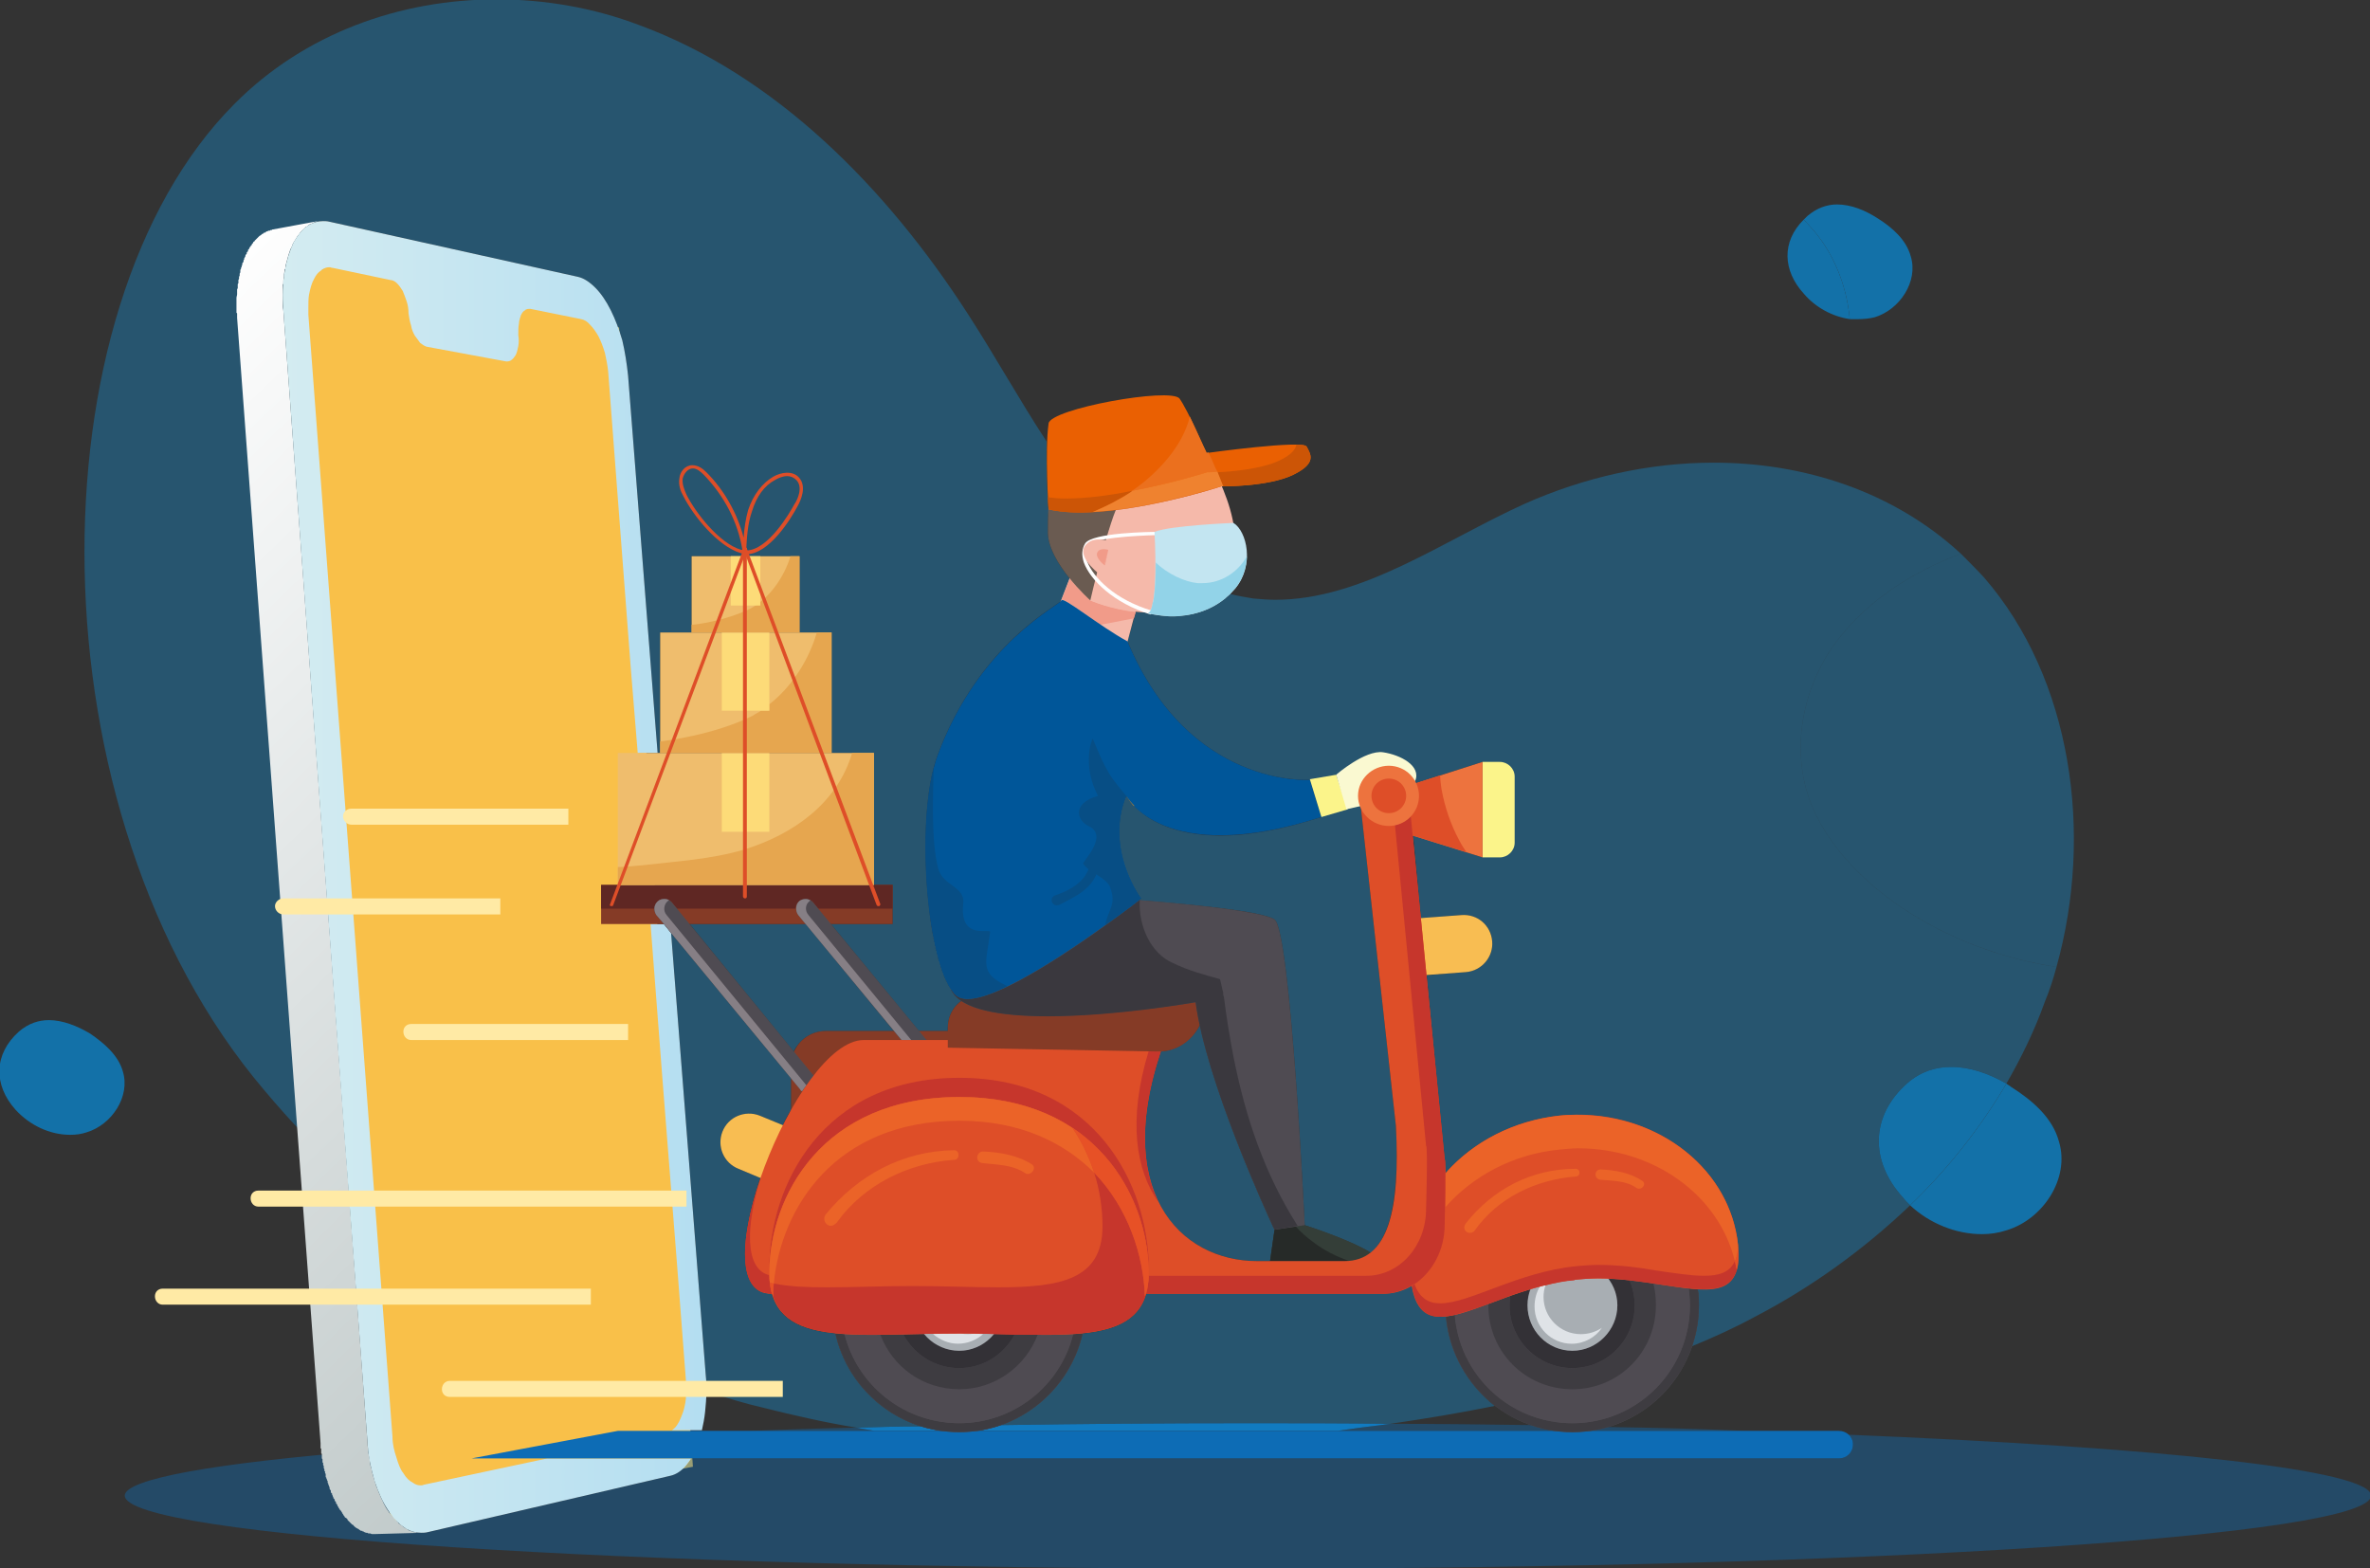 <svg width="263" height="174" viewBox="0 0 263 174" fill="none" xmlns="http://www.w3.org/2000/svg">
<rect x="0" y="0" width="263" height="174" fill="#333333" stroke="none"/>
<g clip-path="url(#clip0)">
<path fill-rule="evenodd" clip-rule="evenodd" d="M36.785 27.521L31.513 31.006L43.339 168.883L76.894 162.768L75.825 147.48L68.701 36.339L45.262 29.726L36.785 27.521Z" fill="#F9C049"/>
<path fill-rule="evenodd" clip-rule="evenodd" d="M95.06 158.429C91.569 157.86 88.149 157.078 84.73 156.225C82.592 155.727 80.455 155.087 78.389 154.376C78.389 153.807 78.389 153.238 78.318 152.598L74.471 103.534L87.793 119.676V123.16C87.437 123.658 87.152 124.227 86.867 124.867L84.302 123.8C83.946 123.658 83.519 123.587 83.091 123.587C81.88 123.587 80.669 124.369 80.17 125.578C79.529 127.213 80.313 129.062 81.951 129.702L84.373 130.697C82.307 136.741 81.809 142.501 84.658 143.426H84.73C84.801 143.426 84.801 143.426 84.801 143.426H84.872C84.872 143.497 84.872 143.497 84.872 143.497C84.872 143.497 84.872 143.497 84.943 143.497H85.014H85.086C85.086 143.497 85.086 143.497 85.157 143.497C85.228 143.497 85.228 143.497 85.228 143.497H85.299H85.371C85.442 143.497 85.442 143.497 85.442 143.497C85.442 143.568 85.442 143.568 85.442 143.568C85.442 143.568 85.442 143.568 85.513 143.568C85.513 143.568 85.513 143.568 85.585 143.568H85.656C86.439 146.483 89.004 147.621 92.709 147.976C93.777 152.883 97.482 156.794 102.184 158.287C99.761 158.287 97.41 158.358 95.06 158.429ZM111.089 158.145C115.577 156.509 119.068 152.67 120.137 147.976C123.77 147.621 126.406 146.483 127.189 143.568H153.478C154.617 143.568 155.686 143.212 156.683 142.643C157.111 145.274 158.179 146.128 159.818 146.128C160.032 146.128 160.245 146.128 160.459 146.057C160.815 150.11 162.881 153.665 165.874 156.012C162.027 156.794 158.179 157.434 154.261 158.003C149.132 157.931 143.789 157.931 138.446 157.931C129.042 157.931 119.923 158.003 111.089 158.145ZM187.745 149.399C188.243 147.976 188.528 146.483 188.528 144.848C188.528 144.279 188.528 143.639 188.386 143.07C188.671 143.07 188.885 143.07 189.098 143.07C191.734 143.07 193.23 142.075 192.874 138.306C192.874 138.235 192.874 138.164 192.874 138.164C192.019 129.844 184.254 123.729 175.135 123.729H175.064C174.423 123.729 173.71 123.8 173.069 123.8C167.868 124.369 163.38 126.786 160.388 130.2C160.388 129.275 160.388 128.706 160.317 128.635L158.322 108.227L162.668 107.872C164.449 107.73 165.731 106.165 165.589 104.459C165.446 102.752 164.093 101.543 162.454 101.543C162.383 101.543 162.311 101.543 162.169 101.543L157.681 101.899L156.826 92.726L162.739 94.575L164.52 95.144V84.549L159.818 86.042L156.256 87.18L156.185 86.824C156.042 85.402 154.902 84.406 153.478 84.406C153.406 84.406 153.335 84.406 153.193 84.406C151.697 84.549 150.628 85.9 150.77 87.393L154.902 124.938C155.259 131.977 154.546 136.955 152.124 139.017C149.702 137.524 144.786 135.959 144.786 135.959C144.786 135.959 143.219 103.321 141.438 102.041C140.084 101.046 130.965 100.263 126.477 99.908C126.477 99.908 126.477 99.908 126.406 99.908C126.548 99.766 126.62 99.695 126.62 99.695C126.62 99.695 124.197 96.495 124.197 92.299C124.197 91.019 124.411 89.668 124.981 88.317C124.981 88.388 125.052 88.388 125.052 88.388C125.123 88.531 125.337 88.886 125.765 89.384C125.836 89.384 125.836 89.455 125.907 89.455C127.189 90.806 129.968 92.726 135.453 92.726C138.374 92.726 142.008 92.157 146.638 90.664L145.356 86.54C145.356 86.54 145.214 86.54 144.857 86.54C142.435 86.54 131.179 85.686 125.123 71.18L126.05 67.909C126.406 67.909 126.691 67.981 127.047 67.981C127.261 68.052 127.474 68.123 127.688 68.194V68.123C128.116 68.194 128.899 68.336 129.825 68.407C129.897 68.407 129.968 68.407 130.039 68.407C130.182 68.407 130.182 68.407 130.324 68.407C132.034 68.336 134.1 67.909 135.952 66.416C136.166 66.274 136.308 66.061 136.522 65.918C137.377 66.132 138.232 66.274 139.087 66.416C139.942 66.487 140.725 66.558 141.509 66.558C151.198 66.558 160.103 60.017 169.222 55.892C175.776 52.977 182.972 51.341 190.167 51.341C200.212 51.341 210.114 54.541 217.595 61.439C212.181 63.501 207.265 66.629 203.916 71.038C199.713 76.513 198.431 84.264 201.566 90.522C205.626 98.628 216.099 105.454 228.21 107.303C227.854 108.654 227.426 109.934 226.927 111.143C225.788 114.343 224.292 117.4 222.653 120.245C220.658 119.107 218.592 118.396 216.526 118.396C214.816 118.396 213.178 118.893 211.682 120.173C207.55 123.8 207.479 128.849 211.183 132.902C211.397 133.186 211.682 133.471 211.967 133.755C206.837 138.661 200.996 142.857 194.869 146.057C192.518 147.336 190.167 148.403 187.745 149.399ZM149.203 139.941C149.203 139.941 143.931 139.941 139.514 139.941C135.026 139.941 130.752 137.808 128.543 133.399C126.691 129.56 126.335 124.013 128.828 116.689C130.538 116.547 132.176 115.551 133.102 113.845C133.174 113.845 133.174 113.845 133.174 113.845C135.026 122.449 140.369 134.182 141.295 136.173C141.367 136.315 141.438 136.457 141.438 136.457L140.939 139.941H149.203ZM38.565 130.697C35.288 127.64 32.225 124.44 29.304 120.956C3.229 90.237 3.372 34.205 26.027 11.521C33.792 3.699 44.407 -0.069 55.093 -0.069C60.436 -0.069 65.851 0.855 70.909 2.775C86.012 8.321 98.337 20.765 107.456 34.916C110.448 39.538 113.155 44.444 116.147 48.995C116.076 52.195 116.29 56.461 116.361 56.532C116.29 57.386 116.29 58.239 116.29 59.092C116.29 60.799 117.501 62.719 118.712 64.212L117.786 66.629C117.501 67.198 108.667 71.323 104.036 83.838C102.326 88.317 102.397 97.49 103.537 103.819C103.537 103.89 103.537 103.89 103.609 103.89V103.961C103.609 104.032 103.609 104.032 103.609 104.032C103.609 104.103 103.609 104.174 103.609 104.245C103.609 104.245 103.609 104.245 103.68 104.245V104.316V104.388V104.459C103.68 104.53 103.68 104.53 103.751 104.601C103.751 104.601 103.751 104.601 103.751 104.672C103.751 104.743 103.751 104.743 103.751 104.743C103.751 104.814 103.751 104.814 103.751 104.814V104.885C103.751 104.956 103.751 104.956 103.751 104.956C103.751 104.956 103.751 104.956 103.822 104.956C103.822 104.956 103.822 104.956 103.822 105.028C103.822 105.099 103.822 105.099 103.822 105.099C103.822 105.099 103.822 105.099 103.822 105.17C103.822 105.241 103.822 105.241 103.822 105.241C103.894 105.241 103.894 105.241 103.894 105.241V105.312V105.383V105.454C103.894 105.454 103.894 105.454 103.894 105.525H103.965C103.965 105.596 103.965 105.596 103.965 105.596C103.965 105.667 103.965 105.739 103.965 105.81C103.965 105.881 103.965 105.881 103.965 105.881C104.036 105.881 104.036 105.881 104.036 105.881V105.952C104.036 106.023 104.107 106.094 104.107 106.236V106.307V106.379C104.178 106.45 104.178 106.521 104.178 106.592C104.178 106.592 104.178 106.592 104.178 106.663C104.25 106.663 104.25 106.663 104.25 106.663C104.25 106.734 104.25 106.805 104.321 106.876V106.947C104.321 107.019 104.321 107.019 104.321 107.019C104.392 107.09 104.392 107.161 104.392 107.303C104.463 107.374 104.463 107.516 104.535 107.587V107.659V107.73C104.606 107.73 104.606 107.801 104.606 107.801V107.872C104.606 107.872 104.606 107.872 104.606 107.943C104.677 107.943 104.677 107.943 104.677 107.943C104.677 107.943 104.677 107.943 104.677 108.014C104.677 108.085 104.677 108.085 104.748 108.156V108.227V108.298C104.82 108.298 104.82 108.298 104.82 108.298V108.37C104.82 108.37 104.82 108.37 104.82 108.441C104.82 108.512 104.82 108.512 104.82 108.512H104.891C104.891 108.512 104.891 108.512 104.891 108.583C104.891 108.654 104.891 108.654 104.891 108.654H104.962C104.962 108.654 104.962 108.654 104.962 108.725V108.796C105.033 108.867 105.033 108.867 105.033 108.867C105.033 108.938 105.033 108.938 105.033 108.938H105.105C105.105 109.01 105.105 109.01 105.105 109.01C105.105 109.081 105.105 109.081 105.105 109.081C105.105 109.081 105.105 109.081 105.176 109.081C105.176 109.152 105.176 109.152 105.176 109.152C105.176 109.152 105.176 109.152 105.176 109.223C105.247 109.223 105.247 109.294 105.247 109.294C105.247 109.365 105.247 109.365 105.247 109.365C105.318 109.365 105.318 109.365 105.318 109.365C105.318 109.436 105.318 109.436 105.318 109.436V109.507C105.39 109.507 105.39 109.507 105.39 109.507C105.39 109.507 105.39 109.507 105.39 109.578C105.39 109.578 105.39 109.578 105.461 109.65V109.721C105.532 109.721 105.532 109.721 105.532 109.721V109.792C105.746 110.289 106.173 110.716 106.672 111.072C105.746 111.712 105.176 112.849 105.176 114.058V114.414H101.97L92.21 102.539H99.049V98.201H96.983V83.553H92.281V70.185H88.719V61.723H76.751V70.185H73.26V83.553H72.975L69.698 41.671C69.555 40.32 69.341 38.969 69.056 37.76C68.7 36.551 68.273 35.413 67.774 34.418C67.275 33.422 66.706 32.569 66.064 31.929C65.423 31.289 64.782 30.862 64.141 30.72L36.57 24.605C36.285 24.534 36.072 24.534 35.858 24.534C35.288 24.534 34.789 24.676 34.291 24.96C33.649 25.316 33.08 26.027 32.581 26.88C32.153 27.805 31.797 28.871 31.583 30.151C31.37 31.431 31.299 32.853 31.441 34.418L38.565 130.697ZM88.078 116.689L76.537 102.539H89.431L99.192 114.414H91.64C90.073 114.414 88.719 115.338 88.078 116.689ZM67.489 41.244C67.418 40.533 67.275 39.822 67.133 39.182C67.275 39.822 67.418 40.533 67.489 41.244ZM56.304 40.106H56.233H56.304C56.447 40.106 56.66 40.035 56.732 39.964C56.66 40.035 56.447 40.106 56.304 40.106ZM67.133 39.182C66.919 38.471 66.706 37.902 66.421 37.333C66.135 36.835 65.851 36.409 65.494 36.053C65.209 35.698 64.853 35.484 64.497 35.413C64.853 35.484 65.209 35.698 65.494 36.053C65.851 36.409 66.135 36.835 66.421 37.333C66.706 37.902 66.919 38.471 67.133 39.182ZM47.328 38.471C47.114 38.4 46.9 38.258 46.615 38.044C46.473 37.831 46.259 37.547 46.045 37.262C45.832 36.907 45.689 36.551 45.618 36.124C45.475 35.698 45.404 35.271 45.333 34.773C45.333 34.276 45.262 33.849 45.119 33.422C44.977 32.996 44.834 32.64 44.692 32.285C44.478 31.929 44.264 31.645 44.051 31.431C43.837 31.218 43.552 31.076 43.338 31.076L36.926 29.725L43.338 31.076C43.552 31.076 43.837 31.218 44.051 31.431C44.264 31.645 44.478 31.929 44.692 32.285C44.834 32.64 44.977 32.996 45.119 33.422C45.262 33.849 45.333 34.276 45.333 34.773C45.404 35.271 45.475 35.698 45.618 36.124C45.689 36.551 45.832 36.907 46.045 37.262C46.259 37.547 46.473 37.831 46.615 38.044C46.9 38.258 47.114 38.4 47.328 38.471ZM64.497 35.413L58.869 34.276C58.798 34.276 58.798 34.276 58.726 34.276C58.584 34.276 58.513 34.276 58.37 34.347C58.513 34.276 58.584 34.276 58.726 34.276C58.798 34.276 58.798 34.276 58.869 34.276L64.497 35.413ZM34.219 34.133C34.219 33.636 34.219 33.138 34.291 32.711C34.219 33.138 34.219 33.636 34.219 34.133ZM35.644 30.009C35.644 29.938 35.715 29.938 35.715 29.938C36 29.725 36.285 29.654 36.57 29.654C36.713 29.654 36.784 29.725 36.855 29.725C36.784 29.725 36.713 29.654 36.57 29.654C36.285 29.654 36 29.725 35.787 29.938H35.715C35.715 29.938 35.644 29.938 35.644 30.009Z" fill="#1687C9" fill-opacity="0.4"/>
<path fill-rule="evenodd" clip-rule="evenodd" d="M228.21 107.303C216.099 105.454 205.626 98.628 201.565 90.521C198.431 84.264 199.713 76.513 203.916 71.038C207.265 66.629 212.18 63.501 217.595 61.438C218.45 62.292 219.305 63.145 220.159 64.07C229.919 75.304 232.342 92.512 228.21 107.303Z" fill="#1687C9" fill-opacity="0.4"/>
<path fill-rule="evenodd" clip-rule="evenodd" d="M219.946 136.954C217.025 136.954 214.104 135.746 211.967 133.755C216.099 129.773 219.732 125.222 222.653 120.244C222.795 120.386 223.009 120.457 223.152 120.6C225.503 122.093 227.782 124.013 228.495 126.715C229.706 130.768 226.714 135.319 222.653 136.528C221.798 136.812 220.872 136.954 219.946 136.954Z" fill="#1371A8"/>
<path fill-rule="evenodd" clip-rule="evenodd" d="M211.967 133.756C211.682 133.471 211.397 133.187 211.183 132.902C207.479 128.849 207.55 123.801 211.682 120.174C213.178 118.894 214.816 118.396 216.526 118.396C218.592 118.396 220.658 119.108 222.653 120.245C219.732 125.223 216.099 129.774 211.967 133.756Z" fill="#1371A8"/>
<path fill-rule="evenodd" clip-rule="evenodd" d="M206.196 35.416C205.84 35.416 205.555 35.416 205.27 35.416C204.914 31.505 203.347 27.736 200.711 24.963C200.497 24.75 200.354 24.536 200.141 24.394C200.283 24.252 200.426 24.11 200.568 23.967C201.566 23.114 202.705 22.688 203.845 22.688C205.413 22.688 206.98 23.328 208.405 24.252C209.972 25.247 211.539 26.598 212.038 28.447C212.893 31.22 210.827 34.349 208.049 35.202C207.479 35.345 206.837 35.416 206.196 35.416Z" fill="#1371A8"/>
<path fill-rule="evenodd" clip-rule="evenodd" d="M205.27 35.411C203.347 35.127 201.495 34.131 200.212 32.638C197.79 30.007 197.719 26.807 200.141 24.39C200.355 24.532 200.497 24.745 200.711 24.959C203.347 27.732 204.914 31.5 205.27 35.411Z" fill="#1371A8"/>
<path fill-rule="evenodd" clip-rule="evenodd" d="M7.789 125.93C5.509 125.93 3.301 124.864 1.733 123.157C-0.76 120.384 -0.689 116.971 2.09 114.482C3.158 113.558 4.298 113.202 5.438 113.202C6.934 113.202 8.573 113.842 9.998 114.695C11.565 115.762 13.132 117.113 13.631 118.891C14.486 121.664 12.42 124.793 9.641 125.646C9 125.859 8.43 125.93 7.789 125.93Z" fill="#1371A8"/>
<path fill-rule="evenodd" clip-rule="evenodd" d="M138.446 174.071C69.627 174.071 13.845 170.445 13.845 165.965C13.845 164.116 23.961 162.339 40.845 160.987C40.988 162.196 41.273 163.334 41.558 164.33C41.985 165.609 42.484 166.747 43.125 167.672C43.695 168.596 44.407 169.236 45.12 169.663C45.618 169.947 46.188 170.089 46.758 170.089C46.972 170.089 47.186 170.089 47.471 170.018L74.4 163.761C75.041 163.618 75.682 163.192 76.181 162.552C76.323 162.339 76.537 162.125 76.68 161.841H204.059C204.914 161.841 205.627 161.201 205.627 160.276C205.627 159.85 205.413 159.423 205.128 159.21C239.965 160.632 263.119 163.121 263.119 165.965C263.119 170.445 207.265 174.071 138.446 174.071ZM193.658 158.783H176.56C177.201 158.641 177.843 158.499 178.412 158.357C183.684 158.428 188.742 158.57 193.658 158.783ZM172.357 158.783H148.42C148.918 158.712 149.417 158.641 149.916 158.57C151.341 158.357 152.837 158.214 154.262 158.001C159.605 158.001 164.877 158.072 170.006 158.143C170.79 158.428 171.573 158.641 172.357 158.783ZM97.055 158.783H83.234C87.081 158.641 90.999 158.499 95.06 158.428C95.701 158.57 96.342 158.641 97.055 158.783Z" fill="#0D6CB5" fill-opacity="0.4"/>
<path fill-rule="evenodd" clip-rule="evenodd" d="M148.42 158.785H108.524C109.379 158.643 110.234 158.429 111.089 158.145C119.923 158.003 129.042 157.932 138.446 157.932C143.789 157.932 149.132 157.932 154.261 158.003C152.836 158.216 151.34 158.358 149.916 158.572C149.417 158.643 148.918 158.714 148.42 158.785ZM104.321 158.785H97.055C96.342 158.643 95.701 158.572 95.06 158.429C97.411 158.358 99.762 158.287 102.184 158.287C102.896 158.501 103.609 158.643 104.321 158.785Z" fill="#117BC1"/>
<path fill-rule="evenodd" clip-rule="evenodd" d="M26.241 33.424C26.241 33.352 26.241 33.352 26.241 33.281C26.241 33.21 26.241 33.139 26.241 33.068C26.241 32.926 26.312 32.784 26.312 32.641V32.499V32.428C26.312 32.286 26.312 32.215 26.312 32.144C26.312 32.072 26.312 32.072 26.383 32.001C26.383 31.93 26.383 31.93 26.383 31.859C26.383 31.788 26.383 31.788 26.383 31.717V31.575C26.383 31.504 26.383 31.504 26.454 31.433C26.454 31.361 26.454 31.361 26.454 31.29C26.454 31.29 26.454 31.219 26.454 31.148V31.077L26.526 30.935V30.793V30.721L26.597 30.579V30.508V30.366L26.668 30.224V30.153C26.668 30.081 26.668 30.01 26.668 30.01V29.939L26.739 29.868V29.726L26.811 29.655C26.811 29.584 26.811 29.513 26.811 29.513C26.882 29.442 26.882 29.442 26.882 29.37C26.882 29.299 26.882 29.299 26.882 29.228L26.953 29.157L27.024 29.015V28.873L27.096 28.802V28.659L27.167 28.588V28.517L27.238 28.446V28.304L27.309 28.233L27.381 28.162V28.019L27.452 27.948L27.523 27.877V27.735L27.594 27.664L27.665 27.593V27.522L27.737 27.451V27.38H27.808V27.308L27.879 27.237L27.95 27.166V27.095L28.022 27.024L28.093 26.953V26.882L28.164 26.811H28.235V26.739L28.307 26.668L28.378 26.597L28.449 26.526L28.52 26.455L28.592 26.384L28.663 26.313L28.734 26.242L28.805 26.171H28.877V26.099H28.948L29.019 26.028L29.09 25.957H29.162L29.233 25.886L29.304 25.815H29.375H29.447V25.744H29.518L29.589 25.673H29.66H29.731V25.602H29.803H29.874H29.945L30.016 25.531H30.088H30.159L30.23 25.46H30.301L35.288 24.535C35.146 24.606 35.003 24.606 34.861 24.677C34.718 24.748 34.576 24.82 34.433 24.891H34.362C34.291 24.962 34.077 25.104 34.006 25.175H33.935C33.863 25.317 33.721 25.388 33.578 25.531C33.436 25.673 33.294 25.815 33.222 25.957C33.08 26.099 32.937 26.313 32.866 26.455C32.724 26.668 32.652 26.811 32.51 27.024C32.439 27.237 32.367 27.451 32.225 27.664C32.154 27.877 32.082 28.09 32.011 28.304C31.94 28.588 31.869 28.802 31.797 29.086C31.726 29.299 31.655 29.584 31.655 29.868H31.584C31.584 30.153 31.512 30.366 31.512 30.65C31.441 30.935 31.441 31.219 31.441 31.504L31.37 31.575C31.37 31.859 31.37 32.144 31.37 32.428V32.499C31.37 32.855 31.37 33.139 31.37 33.424C31.37 33.779 31.37 34.064 31.441 34.419L40.774 159.995C40.774 160.35 40.845 160.706 40.845 161.062C40.916 161.417 40.988 161.773 41.059 162.128C41.059 162.484 41.13 162.768 41.273 163.124C41.273 163.408 41.415 163.764 41.486 164.048C41.557 164.332 41.7 164.688 41.771 164.972C41.914 165.257 41.985 165.541 42.127 165.826C42.199 166.039 42.341 166.323 42.484 166.608C42.555 166.821 42.697 167.035 42.84 167.319C42.982 167.532 43.125 167.746 43.267 167.959C43.41 168.101 43.552 168.314 43.766 168.457V168.528C43.908 168.67 44.051 168.812 44.193 168.954V169.026C44.407 169.168 44.55 169.239 44.692 169.381C44.763 169.452 44.906 169.523 44.977 169.594H45.048C45.12 169.666 45.191 169.666 45.262 169.737L45.333 169.808C45.404 169.808 45.476 169.879 45.547 169.879H45.618C45.69 169.95 45.761 169.95 45.832 169.95L45.903 170.021C45.974 170.021 46.046 170.021 46.117 170.021L46.259 170.092C46.259 170.092 46.331 170.092 46.402 170.092H46.544C46.616 170.092 46.687 170.092 46.829 170.092L41.629 170.234C41.557 170.234 41.486 170.234 41.344 170.234H41.273C41.201 170.234 41.13 170.163 41.059 170.163H40.916C40.845 170.163 40.845 170.163 40.774 170.092H40.631C40.56 170.092 40.489 170.021 40.489 170.021H40.418L40.346 169.95C40.275 169.95 40.204 169.95 40.204 169.879H40.061C39.99 169.808 39.919 169.808 39.848 169.737L39.776 169.666C39.705 169.666 39.634 169.594 39.492 169.523C39.42 169.452 39.278 169.381 39.206 169.239L39.064 169.168L38.993 169.097L38.85 168.954L38.708 168.812L38.637 168.741L38.565 168.67V168.599L38.494 168.528L38.423 168.457L38.28 168.386L38.209 168.243L38.138 168.172L38.067 168.03L37.995 167.959V167.888L37.924 167.817L37.853 167.675L37.782 167.603L37.711 167.532L37.639 167.39L37.568 167.319V167.248L37.497 167.177L37.425 167.035V166.963L37.354 166.892L37.283 166.821V166.75V166.679L37.212 166.608L37.141 166.537V166.395L37.069 166.323L36.998 166.252V166.181L36.927 166.039V165.968L36.856 165.897V165.755L36.784 165.684L36.713 165.612V165.47V165.399L36.642 165.328L36.571 165.186V165.115V165.044L36.499 164.901V164.83L36.428 164.759V164.617L36.357 164.546V164.475V164.332L36.286 164.261V164.19L36.214 164.048V163.977L36.143 163.906V163.764V163.693V163.55L36.072 163.479V163.408V163.266H36.001V163.195V163.124V163.053L35.929 162.91V162.839V162.768V162.697L35.858 162.555V162.484V162.413V162.341L35.787 162.27V162.128V162.057V161.986V161.915L35.716 161.844V161.773V161.63V161.559V161.488V161.417V161.346L35.645 161.275V161.204V161.133V161.062V160.919V160.848V160.777L35.573 160.706V160.635V160.564V160.493V160.422V160.279V160.208V160.137L26.312 35.272V35.201V35.13V35.059V34.988V34.917V34.775L26.241 34.703V34.632C26.241 34.561 26.241 34.49 26.241 34.49C26.241 34.419 26.241 34.348 26.241 34.348V34.277V34.206C26.241 34.135 26.241 34.135 26.241 34.064C26.241 33.921 26.241 33.708 26.241 33.566C26.241 33.495 26.241 33.495 26.241 33.424Z" fill="url(#paint0_linear)"/>
<path fill-rule="evenodd" clip-rule="evenodd" d="M46.758 170.092C46.188 170.092 45.619 169.95 45.12 169.666C44.407 169.239 43.695 168.599 43.125 167.674C42.484 166.75 41.985 165.612 41.558 164.332C41.273 163.266 40.988 162.199 40.845 160.99C40.845 160.635 40.774 160.35 40.774 159.995L38.566 130.699L31.442 34.419C31.299 32.855 31.37 31.433 31.584 30.153C31.798 28.873 32.154 27.806 32.581 26.882C33.08 26.028 33.65 25.317 34.291 24.962C34.79 24.677 35.289 24.535 35.858 24.535C36.072 24.535 36.286 24.535 36.571 24.606L64.141 30.721C64.783 30.864 65.424 31.29 66.065 31.93C66.706 32.57 67.276 33.424 67.775 34.419C68.273 35.415 68.701 36.552 69.057 37.761C69.342 38.97 69.556 40.321 69.698 41.672L72.975 83.554H70.767L69.983 73.955L67.49 41.245C67.418 40.534 67.276 39.823 67.133 39.183C66.92 38.472 66.706 37.903 66.421 37.334C66.136 36.837 65.851 36.41 65.495 36.055C65.21 35.699 64.854 35.486 64.498 35.415L58.87 34.277C58.798 34.277 58.798 34.277 58.727 34.277C58.585 34.277 58.513 34.277 58.371 34.348C58.371 34.348 58.3 34.348 58.3 34.419C58.086 34.49 57.943 34.703 57.801 34.988C57.73 35.272 57.587 35.557 57.587 35.912C57.516 36.268 57.516 36.694 57.516 37.192C57.587 37.619 57.587 38.046 57.516 38.401C57.445 38.757 57.373 39.112 57.231 39.397C57.089 39.61 56.946 39.823 56.732 39.965C56.661 40.037 56.447 40.108 56.305 40.108H56.234H56.162L47.328 38.472C47.115 38.401 46.901 38.259 46.616 38.046C46.474 37.832 46.26 37.548 46.046 37.263C45.832 36.908 45.69 36.552 45.619 36.126C45.476 35.699 45.405 35.272 45.334 34.775C45.334 34.277 45.262 33.85 45.12 33.424C44.977 32.997 44.835 32.641 44.693 32.286C44.479 31.93 44.265 31.646 44.051 31.433C43.838 31.219 43.553 31.077 43.339 31.077L36.927 29.726C36.927 29.726 36.927 29.726 36.856 29.726C36.785 29.726 36.713 29.655 36.571 29.655C36.286 29.655 36.001 29.726 35.716 29.939C35.716 29.939 35.645 29.939 35.645 30.01C35.289 30.224 35.075 30.508 34.861 30.935C34.576 31.433 34.434 32.001 34.291 32.712C34.22 33.139 34.22 33.637 34.22 34.135C34.22 34.419 34.22 34.632 34.22 34.917L43.553 159.426C43.553 160.279 43.766 161.061 43.98 161.701C44.194 162.413 44.407 163.053 44.764 163.479C45.049 163.977 45.405 164.332 45.832 164.546C46.117 164.759 46.402 164.83 46.687 164.83C46.83 164.83 46.901 164.83 47.043 164.759L60.722 161.844H76.68C76.537 162.128 76.324 162.341 76.181 162.555C75.683 163.195 75.041 163.621 74.4 163.764L47.471 170.021C47.186 170.092 46.972 170.092 46.758 170.092ZM77.891 158.715H74.543C74.685 158.644 74.828 158.502 74.97 158.359C75.255 158.004 75.469 157.577 75.683 157.008C75.896 156.511 76.039 155.871 76.11 155.231C76.11 154.804 76.181 154.377 76.181 153.951C76.181 153.666 76.11 153.382 76.11 153.097L75.113 140.085L73.474 119.25L72.192 102.54H73.688L74.471 103.536L78.318 152.6C78.39 153.24 78.39 153.809 78.39 154.377C78.39 155.16 78.318 155.942 78.247 156.653C78.176 157.364 78.034 158.075 77.891 158.715Z" fill="url(#paint1_linear)"/>
<path fill-rule="evenodd" clip-rule="evenodd" d="M52.315 161.843H204.059C204.914 161.843 205.627 161.203 205.627 160.278C205.627 159.425 204.914 158.785 204.059 158.785H68.558L52.315 161.843Z" fill="#0D6CB5"/>
<path fill-rule="evenodd" clip-rule="evenodd" d="M126.335 66.628L124.34 74.165L116.29 70.397L118.926 63.57L126.335 66.628Z" fill="#F5B9AA"/>
<path fill-rule="evenodd" clip-rule="evenodd" d="M122.131 69.329C120.137 67.978 118.284 66.555 117.857 66.555C117.786 66.555 117.786 66.627 117.786 66.627L118.712 64.209C119.852 65.631 120.992 66.627 120.992 66.627C120.992 66.627 123.2 67.622 126.05 67.907L125.836 68.618C125.765 68.618 124.055 68.973 122.131 69.329Z" fill="#F19B89"/>
<path fill-rule="evenodd" clip-rule="evenodd" d="M134.1 51.056C134.1 51.056 140.227 60.726 134.884 65.49C129.54 70.326 120.991 66.628 120.991 66.628L118.427 54.398L134.1 51.056Z" fill="#F5B9AA"/>
<path fill-rule="evenodd" clip-rule="evenodd" d="M133.673 49.776L134.813 52.336C134.813 52.336 125.48 54.042 124.269 55.678C123.129 57.385 120.992 66.628 120.992 66.628C120.992 66.628 116.29 62.433 116.29 59.091C116.29 55.678 116.361 52.336 118.071 51.056C119.709 49.776 132.533 47.216 133.673 49.776Z" fill="#6A5B51"/>
<path fill-rule="evenodd" clip-rule="evenodd" d="M133.886 50.273C133.886 50.273 144.643 48.78 145 49.562C145.427 50.416 146.211 51.34 143.504 52.691C140.725 54.042 135.525 53.971 135.525 53.971C135.525 53.971 122.986 58.024 116.361 56.531C116.361 56.531 115.933 50.06 116.361 47.002C116.503 45.367 129.897 42.949 130.894 44.229C131.82 45.509 133.886 50.273 133.886 50.273Z" fill="#EA6002"/>
<path fill-rule="evenodd" clip-rule="evenodd" d="M133.886 50.273C133.886 50.273 133.958 50.202 134.1 50.202C133.958 50.202 133.886 50.273 133.886 50.273Z" fill="#006948"/>
<path fill-rule="evenodd" clip-rule="evenodd" d="M125.623 54.471C128.33 52.622 131.251 49.565 132.034 46.223C132.818 47.858 133.744 49.991 133.887 50.205V50.276C133.887 50.276 133.958 50.205 134.1 50.205C134.243 50.56 134.456 50.916 134.599 51.271C134.741 51.627 134.884 51.982 135.098 52.338C134.599 52.409 134.243 52.409 134.1 52.409C134.029 52.409 133.958 52.409 133.958 52.409C133.958 52.409 130.182 53.618 125.623 54.471Z" fill="#EB701E"/>
<path fill-rule="evenodd" clip-rule="evenodd" d="M119.781 56.888C118.498 56.888 117.358 56.746 116.361 56.532C116.361 56.532 116.29 56.035 116.29 55.181C116.86 55.253 117.501 55.324 118.213 55.324C120.564 55.324 123.2 54.968 125.622 54.47C125.622 54.541 125.551 54.541 125.48 54.613C124.198 55.466 122.773 56.177 121.277 56.817C127.688 56.461 135.169 54.044 135.525 53.973C135.169 54.115 126.406 56.888 119.781 56.888Z" fill="#CC5506"/>
<path fill-rule="evenodd" clip-rule="evenodd" d="M135.668 53.97C135.596 53.97 135.525 53.97 135.525 53.97C135.525 53.97 135.596 53.97 135.668 53.97C135.739 53.97 135.739 53.97 135.739 53.97C135.525 53.401 135.312 52.903 135.098 52.405C136.736 52.334 139.942 52.05 141.937 51.125C143.291 50.485 143.789 49.845 143.86 49.348C144.502 49.348 144.929 49.419 145 49.561C145.214 49.916 145.428 50.343 145.428 50.77C145.428 51.339 145 51.979 143.504 52.69C141.011 53.898 136.523 53.97 135.668 53.97Z" fill="#CC5506"/>
<path fill-rule="evenodd" clip-rule="evenodd" d="M121.277 56.814C122.773 56.174 124.198 55.463 125.48 54.609C125.551 54.538 125.622 54.538 125.622 54.467C130.182 53.614 133.958 52.405 133.958 52.405C133.958 52.405 134.029 52.405 134.1 52.405C134.243 52.405 134.599 52.405 135.097 52.334C135.311 52.903 135.525 53.401 135.739 53.969C135.739 53.969 135.739 53.969 135.667 53.969C135.596 53.969 135.525 53.969 135.525 53.969C135.169 54.041 127.688 56.458 121.277 56.814Z" fill="#EF822F"/>
<path fill-rule="evenodd" clip-rule="evenodd" d="M151.84 139.941H140.94L141.438 136.457L144.787 135.959C144.787 135.959 149.774 137.523 152.124 139.017C152.552 139.23 152.338 139.941 151.84 139.941Z" fill="#343E38"/>
<path fill-rule="evenodd" clip-rule="evenodd" d="M149.204 139.938H140.94L141.438 136.454L143.789 136.099C144.359 136.739 145 137.307 145.784 137.876C146.995 138.801 148.349 139.441 149.702 139.938C149.56 139.938 149.346 139.938 149.204 139.938Z" fill="#262A28"/>
<path fill-rule="evenodd" clip-rule="evenodd" d="M164.521 95.144H166.444C167.299 95.144 168.083 94.433 168.083 93.508V86.184C168.083 85.26 167.299 84.549 166.444 84.549H164.521V95.144Z" fill="#FBF48A"/>
<path fill-rule="evenodd" clip-rule="evenodd" d="M164.52 84.549L155.401 87.464V92.299L164.52 95.144V84.549Z" fill="#ED733E"/>
<path fill-rule="evenodd" clip-rule="evenodd" d="M159.818 86.042C159.818 86.54 159.889 87.037 159.96 87.535C160.317 89.526 160.958 91.446 161.955 93.295C162.169 93.722 162.454 94.148 162.739 94.575L155.401 92.299V87.464L159.818 86.042Z" fill="#DE4E28"/>
<path fill-rule="evenodd" clip-rule="evenodd" d="M157.895 108.23L162.668 107.875C164.449 107.732 165.731 106.168 165.589 104.461C165.446 102.684 163.95 101.404 162.169 101.546L157.396 101.901L157.895 108.23Z" fill="#F8BD52"/>
<path fill-rule="evenodd" clip-rule="evenodd" d="M88.79 125.649L84.302 123.8C82.664 123.16 80.811 123.942 80.17 125.578C79.529 127.213 80.313 129.062 81.951 129.702L86.368 131.551L88.79 125.649Z" fill="#F8BD52"/>
<path fill-rule="evenodd" clip-rule="evenodd" d="M160.388 144.849C160.388 152.6 166.728 158.928 174.494 158.928C182.259 158.928 188.528 152.6 188.528 144.849C188.528 137.169 182.259 130.841 174.494 130.841C166.728 130.841 160.388 137.169 160.388 144.849Z" fill="#4F4B52"/>
<path fill-rule="evenodd" clip-rule="evenodd" d="M174.494 158.929C167.085 158.929 161.1 153.24 160.459 146.059C160.744 146.059 161.1 145.987 161.456 145.916C161.955 152.6 167.583 157.934 174.494 157.934C181.689 157.934 187.531 152.103 187.531 144.85C187.531 144.21 187.46 143.57 187.388 143.001C187.745 143.001 188.101 143.072 188.386 143.072C188.528 143.641 188.528 144.281 188.528 144.85C188.528 152.6 182.259 158.929 174.494 158.929Z" fill="#3E3C41"/>
<path fill-rule="evenodd" clip-rule="evenodd" d="M161.385 144.847C161.385 152.1 167.227 157.93 174.494 157.93C181.689 157.93 187.531 152.1 187.531 144.847C187.531 137.665 181.689 131.834 174.494 131.834C167.227 131.834 161.385 137.665 161.385 144.847Z" fill="#4F4B52"/>
<path fill-rule="evenodd" clip-rule="evenodd" d="M174.494 154.165C169.294 154.165 165.161 150.041 165.161 144.85C165.161 144.779 165.161 144.779 165.161 144.708C165.945 144.424 166.729 144.139 167.584 143.784C167.584 144.139 167.512 144.495 167.512 144.85C167.512 148.69 170.647 151.819 174.494 151.819C178.341 151.819 181.405 148.69 181.405 144.85C181.405 143.926 181.191 142.93 180.835 142.077C181.761 142.219 182.616 142.29 183.471 142.433C183.684 143.215 183.756 143.997 183.756 144.85C183.756 150.041 179.624 154.165 174.494 154.165Z" fill="#3E3C41"/>
<path fill-rule="evenodd" clip-rule="evenodd" d="M174.494 151.816C170.647 151.816 167.512 148.687 167.512 144.847C167.512 144.492 167.584 144.136 167.584 143.78C168.296 143.567 169.08 143.283 169.792 143.069C169.578 143.638 169.507 144.278 169.507 144.847C169.507 147.62 171.716 149.896 174.494 149.896C177.201 149.896 179.481 147.62 179.481 144.847C179.481 143.78 179.125 142.714 178.484 141.932C179.267 141.932 180.051 142.003 180.834 142.074C181.191 142.927 181.404 143.923 181.404 144.847C181.404 148.687 178.341 151.816 174.494 151.816Z" fill="#333136"/>
<path fill-rule="evenodd" clip-rule="evenodd" d="M169.507 144.847C169.507 147.62 171.716 149.895 174.494 149.895C177.201 149.895 179.481 147.62 179.481 144.847C179.481 142.145 177.201 139.869 174.494 139.869C171.716 139.869 169.507 142.145 169.507 144.847Z" fill="#A8AEB3"/>
<path fill-rule="evenodd" clip-rule="evenodd" d="M174.423 149.117C172.143 149.117 170.291 147.268 170.291 144.993C170.291 144.14 170.505 143.429 170.861 142.789C171.075 142.718 171.288 142.646 171.502 142.646C171.36 143.002 171.288 143.5 171.288 143.926C171.288 146.202 173.141 148.051 175.42 148.051C176.347 148.051 177.13 147.766 177.771 147.34C177.059 148.406 175.777 149.117 174.423 149.117Z" fill="#DFE3E7"/>
<path fill-rule="evenodd" clip-rule="evenodd" d="M92.352 144.849C92.352 152.6 98.621 158.928 106.458 158.928C114.223 158.928 120.493 152.6 120.493 144.849C120.493 137.169 114.223 130.841 106.458 130.841C98.621 130.841 92.352 137.169 92.352 144.849Z" fill="#4F4B52"/>
<path fill-rule="evenodd" clip-rule="evenodd" d="M106.458 158.924C99.691 158.924 94.134 154.231 92.709 147.974C93.065 147.974 93.421 148.045 93.706 148.045C95.131 153.733 100.332 157.929 106.458 157.929C112.514 157.929 117.715 153.733 119.068 148.045C119.424 148.045 119.781 147.974 120.137 147.974C118.712 154.231 113.155 158.924 106.458 158.924Z" fill="#3E3C41"/>
<path fill-rule="evenodd" clip-rule="evenodd" d="M93.35 144.847C93.35 152.1 99.192 157.93 106.458 157.93C113.654 157.93 119.495 152.1 119.495 144.847C119.495 137.665 113.654 131.834 106.458 131.834C99.192 131.834 93.35 137.665 93.35 144.847Z" fill="#4F4B52"/>
<path fill-rule="evenodd" clip-rule="evenodd" d="M106.458 154.163C102.398 154.163 99.049 151.675 97.696 148.119C98.551 148.119 99.406 148.119 100.26 148.119C101.471 150.323 103.751 151.817 106.458 151.817C109.094 151.817 111.374 150.323 112.585 148.119C113.44 148.119 114.295 148.119 115.15 148.119C113.796 151.675 110.377 154.163 106.458 154.163Z" fill="#3E3C41"/>
<path fill-rule="evenodd" clip-rule="evenodd" d="M106.458 151.818C103.751 151.818 101.471 150.325 100.26 148.121C101.044 148.05 101.756 148.05 102.54 148.05C103.466 149.188 104.891 149.899 106.458 149.899C107.954 149.899 109.379 149.188 110.305 148.05C111.018 148.05 111.801 148.05 112.514 148.121H112.585C111.374 150.325 109.094 151.818 106.458 151.818Z" fill="#333136"/>
<path fill-rule="evenodd" clip-rule="evenodd" d="M101.401 144.847C101.401 147.62 103.68 149.895 106.459 149.895C109.166 149.895 111.446 147.62 111.446 144.847C111.446 142.145 109.166 139.869 106.459 139.869C103.68 139.869 101.401 142.145 101.401 144.847Z" fill="#A8AEB3"/>
<path fill-rule="evenodd" clip-rule="evenodd" d="M106.316 149.111C105.247 149.111 104.321 148.685 103.537 148.045C104.535 147.974 105.461 147.974 106.458 147.974C106.53 147.974 106.601 147.974 106.672 147.974C106.957 148.045 107.171 148.045 107.385 148.045C107.598 148.045 107.812 148.045 108.026 147.974C108.382 147.974 108.738 148.045 109.094 148.045C108.382 148.685 107.385 149.111 106.316 149.111Z" fill="#DFE3E7"/>
<path fill-rule="evenodd" clip-rule="evenodd" d="M87.793 124.722H115.079V114.411H91.64C89.503 114.411 87.793 116.118 87.793 118.251V124.722Z" fill="#853B26"/>
<path fill-rule="evenodd" clip-rule="evenodd" d="M66.706 102.54H99.049V98.202H66.706V102.54Z" fill="#853B26"/>
<path fill-rule="evenodd" clip-rule="evenodd" d="M99.049 100.833H90.785L90.216 100.122C90.002 99.909 89.717 99.766 89.432 99.766C89.147 99.766 88.933 99.838 88.719 99.98C88.434 100.193 88.292 100.478 88.292 100.833H75.112L74.542 100.122C74.329 99.909 74.044 99.766 73.688 99.766C73.474 99.766 73.189 99.838 73.046 99.98C72.761 100.193 72.619 100.478 72.619 100.833H66.706V98.202H99.049V100.833Z" fill="#5F2723"/>
<path fill-rule="evenodd" clip-rule="evenodd" d="M68.558 98.204H96.984V83.556H68.558V98.204Z" fill="#EFBD6D"/>
<path fill-rule="evenodd" clip-rule="evenodd" d="M96.984 98.204H68.558V96.213C69.556 96.213 70.482 96.071 71.479 95.999C75.112 95.573 78.888 95.359 82.522 94.293C88.078 92.586 92.923 89.102 94.561 83.556H96.984V98.204Z" fill="#E6A64F"/>
<path fill-rule="evenodd" clip-rule="evenodd" d="M80.099 92.302H85.371V83.556H80.099V92.302Z" fill="#FDDB78"/>
<path fill-rule="evenodd" clip-rule="evenodd" d="M73.26 83.556H92.281V70.188H73.26V83.556Z" fill="#EFBD6D"/>
<path fill-rule="evenodd" clip-rule="evenodd" d="M92.281 83.556H73.26V82.276C73.901 82.205 79.173 81.565 83.519 79.431C83.804 79.218 84.16 79.076 84.445 78.863H85.371V78.151C87.864 76.232 89.788 73.174 90.643 70.188H92.281V83.556Z" fill="#E6A64F"/>
<path fill-rule="evenodd" clip-rule="evenodd" d="M80.099 78.863H85.371V70.188H80.099V78.863Z" fill="#FDDB78"/>
<path fill-rule="evenodd" clip-rule="evenodd" d="M76.751 70.184H88.719V61.723H76.751V70.184Z" fill="#EFBD6D"/>
<path fill-rule="evenodd" clip-rule="evenodd" d="M88.719 70.184H76.751V69.331C77.178 69.331 80.455 68.904 83.234 67.553C85.371 66.416 87.01 64.069 87.722 61.723H88.719V70.184Z" fill="#E6A64F"/>
<path fill-rule="evenodd" clip-rule="evenodd" d="M81.097 67.198H84.374V61.723H81.097V67.198Z" fill="#FDDB78"/>
<path fill-rule="evenodd" clip-rule="evenodd" d="M72.833 101.543L88.791 120.884C89.147 121.382 89.859 121.453 90.287 121.026C90.786 120.671 90.857 119.96 90.429 119.533L74.543 100.121C74.186 99.694 73.474 99.623 73.046 99.979C72.548 100.334 72.477 101.045 72.833 101.543Z" fill="#4F4B52"/>
<path fill-rule="evenodd" clip-rule="evenodd" d="M88.862 121.026C88.862 120.955 88.791 120.955 88.791 120.884L87.793 119.675L88.791 120.884C88.791 120.955 88.862 120.955 88.862 121.026Z" fill="#AD725B"/>
<path fill-rule="evenodd" clip-rule="evenodd" d="M89.004 121.097C88.933 121.097 88.933 121.026 88.862 121.026C88.862 120.955 88.791 120.955 88.791 120.884L87.793 119.675L74.471 103.533L73.688 102.538L72.833 101.542C72.69 101.329 72.619 101.045 72.619 100.831C72.619 100.547 72.761 100.191 73.046 99.978C73.189 99.836 73.474 99.765 73.688 99.765C73.901 99.765 74.044 99.765 74.257 99.907C74.186 99.907 74.186 99.978 74.115 99.978C73.688 100.334 73.545 101.045 73.972 101.542L89.503 120.457C89.289 120.67 89.147 120.884 89.004 121.097Z" fill="#867F85"/>
<path fill-rule="evenodd" clip-rule="evenodd" d="M88.577 101.543L101.472 117.187C101.828 117.613 102.54 117.684 102.968 117.329C103.467 116.902 103.538 116.262 103.11 115.764L90.216 100.121C89.859 99.694 89.218 99.623 88.72 99.979C88.292 100.334 88.221 101.045 88.577 101.543Z" fill="#4F4B52"/>
<path fill-rule="evenodd" clip-rule="evenodd" d="M101.116 115.408C100.759 115.408 100.403 115.408 100.047 115.408L88.577 101.542C88.221 101.045 88.292 100.334 88.72 99.978C88.933 99.836 89.147 99.765 89.432 99.765C89.575 99.765 89.788 99.836 89.931 99.907L89.859 99.978C89.361 100.334 89.29 101.045 89.717 101.542L101.116 115.408Z" fill="#867F85"/>
<path fill-rule="evenodd" clip-rule="evenodd" d="M156.541 141.859C157.467 150.818 164.876 143.067 174.921 142.001C178.127 141.645 181.262 142.072 183.969 142.499C189.597 143.352 193.444 144.205 192.874 138.161C191.948 129.202 183.043 122.802 173.069 123.797C163.024 124.864 155.615 132.97 156.541 141.859Z" fill="#DE4E28"/>
<path fill-rule="evenodd" clip-rule="evenodd" d="M159.818 146.128C160.032 146.128 160.246 146.128 160.459 146.057C160.246 146.128 160.032 146.128 159.818 146.128Z" fill="#1C6087"/>
<path fill-rule="evenodd" clip-rule="evenodd" d="M160.459 146.059C160.744 146.059 161.1 145.988 161.456 145.917C161.1 145.988 160.744 146.059 160.459 146.059Z" fill="#3D2929"/>
<path fill-rule="evenodd" clip-rule="evenodd" d="M161.457 145.912C162.525 145.628 163.808 145.201 165.161 144.703C163.808 145.201 162.525 145.628 161.457 145.912Z" fill="#4D3130"/>
<path fill-rule="evenodd" clip-rule="evenodd" d="M165.161 144.704C165.945 144.419 166.729 144.135 167.584 143.779C166.729 144.135 165.945 144.419 165.161 144.704Z" fill="#3D2929"/>
<path fill-rule="evenodd" clip-rule="evenodd" d="M167.584 143.781C168.296 143.568 169.08 143.284 169.792 143.07C169.08 143.284 168.296 143.568 167.584 143.781Z" fill="#332325"/>
<path fill-rule="evenodd" clip-rule="evenodd" d="M169.792 143.073C170.148 143.002 170.504 142.859 170.86 142.788C170.504 142.859 170.148 143.002 169.792 143.073ZM171.502 142.646C172.57 142.362 173.639 142.148 174.707 142.077C173.639 142.148 172.57 142.362 171.502 142.646Z" fill="#A17061"/>
<path fill-rule="evenodd" clip-rule="evenodd" d="M170.861 142.789C171.074 142.718 171.288 142.646 171.502 142.646C171.288 142.646 171.074 142.718 170.861 142.789Z" fill="#D7947C"/>
<path fill-rule="evenodd" clip-rule="evenodd" d="M159.818 146.131C158.18 146.131 157.111 145.277 156.684 142.646C157.111 145.206 158.18 146.131 159.818 146.131Z" fill="#1C6087"/>
<path fill-rule="evenodd" clip-rule="evenodd" d="M159.818 146.125C158.18 146.125 157.111 145.2 156.684 142.641C156.755 142.569 156.897 142.498 156.969 142.498C157.539 144.063 158.536 144.632 159.818 144.632C163.095 144.632 168.439 141.147 174.922 140.507C175.705 140.436 176.56 140.365 177.344 140.365C179.695 140.365 181.903 140.65 183.898 141.005C185.893 141.29 187.674 141.574 189.099 141.574C190.737 141.574 191.948 141.218 192.518 139.938C192.589 140.294 192.661 140.578 192.732 140.934C192.233 142.569 190.951 143.067 189.099 143.067C187.674 143.067 185.893 142.783 183.898 142.498C181.903 142.214 179.695 141.858 177.415 141.858C176.56 141.858 175.705 141.929 174.922 142.001C174.85 142.001 174.779 142.001 174.708 142.072C173.639 142.143 172.571 142.356 171.502 142.641C171.288 142.641 171.074 142.712 170.861 142.783C170.505 142.854 170.148 142.996 169.792 143.067C169.08 143.281 168.296 143.565 167.584 143.778C166.729 144.134 165.945 144.418 165.161 144.703C163.808 145.2 162.526 145.627 161.457 145.912C161.101 145.983 160.744 146.054 160.46 146.054C160.246 146.125 160.032 146.125 159.818 146.125Z" fill="#C6362C"/>
<path fill-rule="evenodd" clip-rule="evenodd" d="M192.874 138.307C192.874 138.235 192.874 138.164 192.874 138.164C192.019 129.845 184.254 123.729 175.135 123.729H175.064H175.135C184.254 123.729 192.019 129.845 192.874 138.164C192.874 138.164 192.874 138.235 192.874 138.307Z" fill="#829CCF"/>
<path fill-rule="evenodd" clip-rule="evenodd" d="M192.731 140.938C192.874 140.298 192.945 139.515 192.874 138.52C192.803 139.089 192.731 139.586 192.518 139.942C190.737 132.618 183.541 127.427 175.135 127.427C174.494 127.427 173.781 127.498 173.069 127.569C167.868 128.067 163.38 130.556 160.388 133.969C160.388 132.902 160.388 131.622 160.388 130.556C160.388 130.414 160.388 130.342 160.388 130.2C163.38 126.787 167.868 124.369 173.069 123.801C173.71 123.729 174.422 123.729 175.064 123.729H175.135C184.254 123.729 192.019 129.845 192.874 138.164C192.874 138.164 192.874 138.235 192.874 138.307C192.945 139.444 192.945 140.298 192.731 140.938Z" fill="#EB6328"/>
<path fill-rule="evenodd" clip-rule="evenodd" d="M192.732 140.939C192.66 140.584 192.589 140.299 192.518 139.944C192.732 139.588 192.803 139.09 192.874 138.521C192.945 139.517 192.874 140.299 192.732 140.939Z" fill="#E75126"/>
<path fill-rule="evenodd" clip-rule="evenodd" d="M95.844 115.412C97.91 115.412 101.4 115.412 105.176 115.412H129.256C123.129 132.051 130.894 139.944 139.515 139.944C143.932 139.944 149.203 139.944 149.203 139.944C154.048 139.944 155.401 134.256 154.903 124.94L150.771 87.396C150.628 85.903 151.697 84.551 153.193 84.409C154.689 84.267 156.043 85.334 156.185 86.827L160.317 128.638C160.531 128.709 160.317 135.891 160.317 135.891C160.317 140.157 157.254 143.571 153.478 143.571H124.055C124.055 143.571 96.983 143.571 85.585 143.571C77.392 143.571 88.363 115.412 95.844 115.412Z" fill="#DE4E28"/>
<path fill-rule="evenodd" clip-rule="evenodd" d="M128.543 133.399C126.691 129.559 126.335 124.013 128.828 116.688C126.335 124.013 126.691 129.559 128.543 133.399Z" fill="#1C6087"/>
<path fill-rule="evenodd" clip-rule="evenodd" d="M128.544 133.401C126.05 129.845 125.124 124.299 127.475 116.619L128.615 116.69C128.686 116.69 128.757 116.69 128.828 116.69C126.335 124.014 126.691 129.561 128.544 133.401Z" fill="#C6362C"/>
<path fill-rule="evenodd" clip-rule="evenodd" d="M85.585 143.565C85.513 143.565 85.513 143.565 85.513 143.565C85.513 143.565 85.513 143.565 85.585 143.565ZM85.442 143.565C85.442 143.565 85.442 143.565 85.442 143.494C85.442 143.565 85.442 143.565 85.442 143.565ZM85.442 143.494C85.442 143.494 85.442 143.494 85.371 143.494C85.442 143.494 85.442 143.494 85.442 143.494ZM85.371 143.494H85.299H85.371ZM85.299 143.494H85.228H85.299ZM85.228 143.494C85.228 143.494 85.228 143.494 85.157 143.494H85.228ZM85.086 143.494H85.015H85.086ZM85.015 143.494H84.943H85.015ZM84.943 143.494C84.872 143.494 84.872 143.494 84.872 143.494C84.872 143.494 84.872 143.494 84.943 143.494Z" fill="#1C6087"/>
<path fill-rule="evenodd" clip-rule="evenodd" d="M153.478 143.566H127.19C127.332 142.926 127.475 142.286 127.475 141.575H151.625C155.33 141.575 158.251 138.233 158.251 134.18C158.251 134.18 158.465 127.211 158.251 127.14L154.333 86.751C154.19 85.684 153.478 84.902 152.552 84.546C152.765 84.475 152.979 84.404 153.193 84.404C153.335 84.404 153.406 84.404 153.478 84.404C154.903 84.404 156.042 85.4 156.185 86.822L160.317 128.633C160.388 128.704 160.388 129.486 160.388 130.553C160.388 132.686 160.317 135.886 160.317 135.886C160.317 138.73 158.963 141.148 156.969 142.499C156.897 142.499 156.755 142.57 156.684 142.641C155.686 143.21 154.618 143.566 153.478 143.566ZM85.656 143.566H85.585C85.513 143.566 85.513 143.566 85.513 143.566C85.442 143.566 85.442 143.566 85.442 143.566C85.442 143.566 85.442 143.566 85.371 143.566H85.3H85.228V143.495H85.157C85.086 143.495 85.086 143.495 85.086 143.495H85.015H84.943C84.872 143.495 84.872 143.495 84.872 143.495C84.872 143.495 84.872 143.495 84.872 143.424H84.801C84.801 143.424 84.801 143.424 84.73 143.424H84.659C81.809 142.499 82.308 136.811 84.374 130.837C82.735 136.171 82.664 140.864 85.371 141.504C85.371 142.286 85.513 142.926 85.656 143.566Z" fill="#C6362C"/>
<path fill-rule="evenodd" clip-rule="evenodd" d="M127.475 141.008V140.937C127.261 132.546 121.419 121.738 106.459 121.738C91.356 121.738 85.514 132.617 85.371 141.008C85.371 140.937 85.371 140.866 85.371 140.723C85.371 131.622 91.213 119.604 106.459 119.604C121.633 119.604 127.475 131.622 127.475 140.723C127.475 140.866 127.475 140.937 127.475 141.008Z" fill="#C6362C"/>
<path fill-rule="evenodd" clip-rule="evenodd" d="M85.371 141.292C85.371 149.754 94.775 147.976 106.459 147.976C118.071 147.976 127.475 149.754 127.475 141.292C127.475 132.83 121.633 121.737 106.459 121.737C91.213 121.737 85.371 132.83 85.371 141.292Z" fill="#DE4E28"/>
<path fill-rule="evenodd" clip-rule="evenodd" d="M115.933 148.116C115.791 148.116 115.648 148.116 115.506 148.116C115.363 148.116 115.292 148.116 115.15 148.116C114.295 148.116 113.44 148.116 112.585 148.116H112.514C110.59 148.045 108.524 147.974 106.458 147.974C103.039 147.974 99.761 148.116 96.912 148.116C91.213 148.116 87.009 147.547 85.798 143.85C85.798 143.423 85.798 142.925 85.87 142.428C87.579 142.783 89.574 142.854 91.782 142.854C94.632 142.854 97.909 142.712 101.258 142.712C104.748 142.712 107.954 142.854 110.804 142.854C117.643 142.854 122.345 142.001 122.345 136.099C122.345 134.179 122.06 132.117 121.419 130.126C125.195 134.037 126.905 139.299 127.047 143.85C127.332 143.139 127.474 142.285 127.474 141.29C127.474 147.263 122.773 148.116 115.933 148.116Z" fill="#C6362C"/>
<path fill-rule="evenodd" clip-rule="evenodd" d="M85.799 143.852C85.514 143.141 85.371 142.287 85.371 141.292C85.371 132.83 91.213 121.737 106.459 121.737C121.419 121.737 127.261 132.546 127.475 140.936C127.332 135.532 124.839 129.061 118.997 125.15C120.066 126.715 120.849 128.421 121.419 130.128C118.071 126.786 113.227 124.368 106.459 124.368C92.638 124.368 86.654 134.11 85.87 142.43C85.727 142.43 85.585 142.358 85.442 142.358C85.514 142.927 85.585 143.425 85.799 143.852ZM127.475 141.292V141.221V141.292ZM127.475 141.221V141.15V141.221ZM127.475 141.15V141.079V141.15ZM127.475 141.079C127.475 141.007 127.475 141.007 127.475 141.007C127.475 141.007 127.475 141.007 127.475 141.079ZM127.475 141.007V140.936V141.007Z" fill="#EB6328"/>
<path fill-rule="evenodd" clip-rule="evenodd" d="M127.048 143.855C126.905 139.304 125.195 134.042 121.419 130.131C120.85 128.424 120.066 126.718 118.997 125.153C124.839 129.064 127.332 135.535 127.475 140.939V141.01C127.475 141.01 127.475 141.01 127.475 141.081V141.153V141.224V141.295C127.475 142.29 127.332 143.144 127.048 143.855ZM85.799 143.855C85.585 143.428 85.514 142.93 85.442 142.361C85.585 142.361 85.728 142.432 85.87 142.432C85.799 142.93 85.799 143.428 85.799 143.855Z" fill="#E75126"/>
<path fill-rule="evenodd" clip-rule="evenodd" d="M163.095 136.813C162.668 136.813 162.24 136.315 162.668 135.746C165.66 131.978 169.934 129.702 174.85 129.702C175.42 129.702 175.42 130.555 174.85 130.555C170.433 130.911 166.23 132.902 163.665 136.528C163.523 136.742 163.309 136.813 163.095 136.813ZM181.903 131.906C181.832 131.906 181.689 131.906 181.618 131.835C180.407 130.982 178.982 131.053 177.557 130.911C176.845 130.769 176.916 129.773 177.628 129.773C179.196 129.844 180.906 130.129 182.259 131.053C182.687 131.338 182.33 131.906 181.903 131.906Z" fill="#EB6328"/>
<path fill-rule="evenodd" clip-rule="evenodd" d="M92.21 136.03C91.641 136.03 91.213 135.319 91.641 134.75C95.203 130.413 100.19 127.711 105.889 127.64C106.53 127.64 106.53 128.706 105.889 128.706C100.759 129.062 95.844 131.479 92.852 135.675C92.638 135.888 92.424 136.03 92.21 136.03ZM114.082 130.271C114.01 130.271 113.868 130.271 113.797 130.2C112.301 129.204 110.662 129.275 109.023 129.062C108.169 128.991 108.311 127.782 109.095 127.782C110.947 127.853 112.942 128.209 114.509 129.204C115.008 129.56 114.58 130.271 114.082 130.271Z" fill="#EB6328"/>
<path fill-rule="evenodd" clip-rule="evenodd" d="M105.176 116.261L128.614 116.687C130.467 116.687 132.177 115.621 133.103 113.843C133.886 112.563 133.031 110.857 131.678 110.857L108.524 110.501C106.672 110.501 105.176 112.065 105.176 114.056V116.261Z" fill="#853B26"/>
<path fill-rule="evenodd" clip-rule="evenodd" d="M123.984 99.695C123.984 99.695 139.657 100.762 141.438 102.042C143.219 103.322 144.786 135.96 144.786 135.96L141.438 136.458C141.438 136.458 133.958 120.601 132.675 111.215C132.675 111.215 107.955 115.481 105.532 109.793C102.113 103.251 123.485 101.9 123.984 99.695Z" fill="#4F4B52"/>
<path fill-rule="evenodd" clip-rule="evenodd" d="M141.438 136.459C141.438 136.459 141.438 136.388 141.296 136.175C140.298 133.971 133.815 119.82 132.675 111.216C132.675 111.216 123.913 112.781 116.29 112.781C111.089 112.781 106.53 112.07 105.532 109.794C105.604 109.794 105.604 109.794 105.604 109.794C105.604 109.865 105.604 109.865 105.604 109.865C105.604 109.936 105.604 109.936 105.604 109.936H105.675C105.675 110.007 105.675 110.007 105.675 110.007H105.746V110.079C105.817 110.079 105.817 110.15 105.817 110.15C105.817 110.15 105.817 110.15 105.817 110.221H105.889C105.889 110.292 105.889 110.292 105.889 110.292C105.96 110.292 105.96 110.292 105.96 110.292C105.96 110.363 105.96 110.363 105.96 110.363C105.96 110.363 105.96 110.363 106.031 110.363C106.031 110.363 106.031 110.363 106.031 110.434H106.102C106.102 110.434 106.102 110.505 106.174 110.505C106.245 110.576 106.387 110.647 106.53 110.718C106.744 110.79 107.029 110.861 107.385 110.861C112.087 110.861 124.554 101.332 126.406 99.91C126.477 99.91 126.477 99.91 126.477 99.91C126.335 102.754 127.689 105.812 130.182 106.879C131.963 107.732 133.602 108.159 135.383 108.656C135.525 109.154 135.596 109.652 135.739 110.15C135.739 110.221 135.739 110.221 135.739 110.292C135.739 110.363 135.739 110.505 135.81 110.576C136.095 112.852 136.451 115.056 136.879 117.26C138.232 124.087 140.37 130.344 144.003 136.033L141.438 136.459Z" fill="#3A383E"/>
<path fill-rule="evenodd" clip-rule="evenodd" d="M125.124 71.178C121.989 69.471 117.929 66.129 117.786 66.627C117.572 67.196 108.667 71.32 104.037 83.835C101.543 90.59 102.825 107.585 106.103 110.429C109.38 113.274 126.62 99.692 126.62 99.692C126.62 99.692 122.559 94.217 124.982 88.315C124.982 88.315 128.971 96.35 146.639 90.662L145.357 86.537C145.357 86.537 131.963 87.533 125.124 71.178Z" fill="#005699"/>
<path fill-rule="evenodd" clip-rule="evenodd" d="M122.63 102.68C122.986 100.902 123.912 100.404 123.2 98.484C122.844 97.418 120.778 96.778 120.208 95.853C120.065 95.64 123.129 92.725 120.778 91.658C119.567 91.089 118.854 89.169 121.846 88.316C120.065 84.974 121.134 81.987 121.276 81.987C122.844 85.827 123.271 86.254 124.981 88.316C124.411 89.667 124.197 91.018 124.197 92.298C124.197 96.493 126.619 99.693 126.619 99.693C126.619 99.764 124.981 101.044 122.63 102.68Z" fill="#074E85"/>
<path fill-rule="evenodd" clip-rule="evenodd" d="M125.908 89.454C125.836 89.454 125.836 89.383 125.765 89.383C125.836 89.383 125.836 89.454 125.908 89.454Z" fill="#117849"/>
<path fill-rule="evenodd" clip-rule="evenodd" d="M125.907 89.456C125.836 89.456 125.836 89.385 125.764 89.385C125.337 88.887 125.123 88.532 125.052 88.39C125.266 88.745 125.551 89.101 125.907 89.456Z" fill="#F49E28"/>
<path fill-rule="evenodd" clip-rule="evenodd" d="M125.053 88.39C125.053 88.39 124.981 88.39 124.981 88.319C124.981 88.319 124.981 88.39 125.053 88.39Z" fill="#117849"/>
<path fill-rule="evenodd" clip-rule="evenodd" d="M125.053 88.39C124.981 88.39 124.981 88.319 124.981 88.319C124.981 88.319 124.981 88.39 125.053 88.39Z" fill="#F49E28"/>
<path fill-rule="evenodd" clip-rule="evenodd" d="M105.532 109.718C105.532 109.718 105.532 109.718 105.461 109.718C105.532 109.718 105.532 109.718 105.532 109.718ZM105.39 109.575C105.39 109.504 105.39 109.504 105.39 109.504C105.39 109.504 105.39 109.504 105.39 109.575ZM105.39 109.504C105.39 109.504 105.39 109.504 105.319 109.504C105.39 109.504 105.39 109.504 105.39 109.504ZM105.319 109.433C105.319 109.433 105.319 109.433 105.319 109.362V109.433ZM105.247 109.362C105.247 109.362 105.247 109.362 105.247 109.291C105.247 109.362 105.247 109.362 105.247 109.362ZM105.176 109.22C105.176 109.149 105.176 109.149 105.176 109.149C105.176 109.149 105.176 109.149 105.176 109.22ZM105.034 108.935C105.034 108.935 105.034 108.935 105.034 108.864C105.034 108.935 105.034 108.935 105.034 108.935ZM105.034 108.864C105.034 108.864 105.034 108.864 105.034 108.793C105.034 108.864 105.034 108.864 105.034 108.864ZM104.962 108.793V108.722V108.793ZM104.962 108.722C104.962 108.651 104.962 108.651 104.962 108.651C104.962 108.651 104.962 108.651 104.962 108.722ZM104.962 108.651H104.891H104.962ZM104.891 108.651C104.891 108.651 104.891 108.651 104.891 108.58C104.891 108.651 104.891 108.651 104.891 108.651ZM104.891 108.58C104.891 108.509 104.891 108.509 104.891 108.509C104.891 108.509 104.891 108.509 104.891 108.58ZM104.891 108.509H104.82H104.891ZM104.82 108.509C104.82 108.509 104.82 108.509 104.82 108.438C104.82 108.509 104.82 108.509 104.82 108.509ZM104.82 108.438C104.82 108.367 104.82 108.367 104.82 108.367C104.82 108.367 104.82 108.367 104.82 108.438ZM104.82 108.367V108.295V108.367ZM104.82 108.295C104.82 108.295 104.82 108.295 104.749 108.295C104.82 108.295 104.82 108.295 104.82 108.295ZM104.749 108.224V108.153V108.224ZM104.749 108.153C104.677 108.082 104.677 108.082 104.677 108.011C104.677 108.082 104.677 108.082 104.749 108.153ZM104.677 108.011C104.677 107.94 104.677 107.94 104.677 107.94C104.677 107.94 104.677 107.94 104.677 108.011ZM104.606 107.94C104.606 107.869 104.606 107.869 104.606 107.869C104.606 107.869 104.606 107.869 104.606 107.94ZM104.606 107.869V107.798V107.869ZM104.606 107.798C104.606 107.798 104.606 107.727 104.535 107.727C104.606 107.727 104.606 107.798 104.606 107.798ZM104.535 107.727V107.656V107.727ZM104.535 107.656V107.584V107.656ZM104.535 107.584C104.464 107.513 104.464 107.371 104.392 107.3C104.464 107.371 104.464 107.513 104.535 107.584ZM104.392 107.3C104.392 107.158 104.392 107.087 104.321 107.016C104.392 107.087 104.392 107.158 104.392 107.3ZM104.321 107.016C104.321 107.016 104.321 107.016 104.321 106.944C104.321 107.016 104.321 107.016 104.321 107.016ZM104.321 106.944C104.25 106.802 104.25 106.731 104.25 106.66C104.25 106.731 104.25 106.802 104.321 106.944ZM104.25 106.66C104.25 106.66 104.25 106.66 104.179 106.66C104.25 106.66 104.25 106.66 104.25 106.66ZM104.179 106.66C104.179 106.589 104.179 106.589 104.179 106.589C104.179 106.589 104.179 106.589 104.179 106.66ZM104.179 106.589C104.179 106.518 104.179 106.447 104.108 106.376C104.179 106.447 104.179 106.518 104.179 106.589ZM104.108 106.304V106.233V106.304ZM104.108 106.233C104.108 106.091 104.036 106.02 104.036 105.949C104.036 106.02 104.108 106.091 104.108 106.233ZM104.036 105.949V105.878V105.949ZM104.036 105.878C104.036 105.878 104.036 105.878 103.965 105.878C104.036 105.878 104.036 105.878 104.036 105.878ZM103.965 105.878C103.965 105.878 103.965 105.878 103.965 105.807C103.965 105.878 103.965 105.878 103.965 105.878ZM103.965 105.807C103.965 105.736 103.965 105.665 103.965 105.593C103.965 105.665 103.965 105.736 103.965 105.807ZM103.965 105.593C103.965 105.593 103.965 105.593 103.965 105.522C103.965 105.593 103.965 105.593 103.965 105.593ZM103.894 105.522C103.894 105.451 103.894 105.451 103.894 105.451C103.894 105.451 103.894 105.451 103.894 105.522ZM103.894 105.451V105.38V105.451ZM103.894 105.38V105.309V105.38ZM103.894 105.309V105.238V105.309ZM103.894 105.238C103.894 105.238 103.894 105.238 103.823 105.238C103.894 105.238 103.894 105.238 103.894 105.238ZM103.823 105.238C103.823 105.238 103.823 105.238 103.823 105.167C103.823 105.238 103.823 105.238 103.823 105.238ZM103.823 105.167C103.823 105.096 103.823 105.096 103.823 105.096C103.823 105.096 103.823 105.096 103.823 105.167ZM103.823 105.096C103.823 105.096 103.823 105.096 103.823 105.025C103.823 105.096 103.823 105.096 103.823 105.096ZM103.823 104.953C103.751 104.953 103.751 104.953 103.751 104.953C103.751 104.953 103.751 104.953 103.823 104.953ZM103.751 104.882V104.811V104.882ZM103.751 104.811C103.751 104.811 103.751 104.811 103.751 104.74C103.751 104.811 103.751 104.811 103.751 104.811ZM103.751 104.669C103.751 104.598 103.751 104.598 103.751 104.598C103.751 104.598 103.751 104.598 103.751 104.669ZM103.68 104.385V104.313V104.385Z" fill="#117849"/>
<path fill-rule="evenodd" clip-rule="evenodd" d="M106.53 110.716C106.387 110.645 106.245 110.574 106.174 110.503C106.245 110.574 106.387 110.645 106.53 110.716ZM105.96 110.29C105.96 110.29 105.96 110.29 105.889 110.29C105.96 110.29 105.96 110.29 105.96 110.29ZM105.889 110.29C105.889 110.29 105.889 110.29 105.889 110.219C105.889 110.29 105.889 110.29 105.889 110.29ZM105.817 110.148C105.817 110.148 105.817 110.076 105.746 110.076C105.817 110.076 105.817 110.148 105.817 110.148ZM105.746 110.076V110.005V110.076ZM105.604 109.934C105.604 109.934 105.604 109.934 105.604 109.863C105.604 109.934 105.604 109.934 105.604 109.934ZM105.604 109.792C105.604 109.792 105.604 109.792 105.532 109.792C105.604 109.792 105.604 109.792 105.604 109.792Z" fill="#3E2F25"/>
<path fill-rule="evenodd" clip-rule="evenodd" d="M107.385 110.858C107.028 110.858 106.743 110.787 106.53 110.716C106.387 110.645 106.245 110.574 106.173 110.503C106.102 110.503 106.102 110.432 106.102 110.432H106.031C106.031 110.361 106.031 110.361 106.031 110.361C105.96 110.361 105.96 110.361 105.96 110.361C105.96 110.361 105.96 110.361 105.96 110.289C105.96 110.289 105.96 110.289 105.888 110.289C105.888 110.289 105.888 110.289 105.888 110.218H105.817C105.817 110.147 105.817 110.147 105.817 110.147C105.817 110.147 105.817 110.076 105.746 110.076V110.005H105.675C105.675 110.005 105.675 110.005 105.675 109.934H105.603C105.603 109.934 105.603 109.934 105.603 109.863C105.603 109.863 105.603 109.863 105.603 109.792C105.603 109.792 105.603 109.792 105.532 109.792V109.721C105.532 109.721 105.532 109.721 105.461 109.721V109.649C105.39 109.578 105.39 109.578 105.39 109.578C105.39 109.507 105.39 109.507 105.39 109.507C105.39 109.507 105.39 109.507 105.319 109.507V109.436V109.365C105.319 109.365 105.319 109.365 105.247 109.365C105.247 109.365 105.247 109.365 105.247 109.294C105.247 109.294 105.247 109.223 105.176 109.223C105.176 109.152 105.176 109.152 105.176 109.152C105.176 109.152 105.176 109.152 105.176 109.081C105.105 109.081 105.105 109.081 105.105 109.081C105.105 109.081 105.105 109.081 105.105 109.009C105.105 109.009 105.105 109.009 105.105 108.938H105.034C105.034 108.938 105.034 108.938 105.034 108.867C105.034 108.867 105.034 108.867 105.034 108.796C104.962 108.796 104.962 108.796 104.962 108.796V108.725C104.962 108.654 104.962 108.654 104.962 108.654H104.891C104.891 108.654 104.891 108.654 104.891 108.583C104.891 108.512 104.891 108.512 104.891 108.512H104.82C104.82 108.512 104.82 108.512 104.82 108.441C104.82 108.37 104.82 108.37 104.82 108.37V108.298C104.82 108.298 104.82 108.298 104.749 108.298V108.227V108.156C104.677 108.085 104.677 108.085 104.677 108.014C104.677 107.943 104.677 107.943 104.677 107.943C104.677 107.943 104.677 107.943 104.606 107.943C104.606 107.872 104.606 107.872 104.606 107.872V107.801C104.606 107.801 104.606 107.73 104.535 107.73V107.658V107.587C104.464 107.516 104.464 107.374 104.392 107.303C104.392 107.161 104.392 107.09 104.321 107.018C104.321 107.018 104.321 107.018 104.321 106.947V106.876C104.25 106.805 104.25 106.734 104.25 106.663C104.25 106.663 104.25 106.663 104.179 106.663C104.179 106.592 104.179 106.592 104.179 106.592C104.179 106.521 104.179 106.45 104.107 106.379V106.307V106.236C104.107 106.094 104.036 106.023 104.036 105.952V105.881C104.036 105.881 104.036 105.881 103.965 105.881C103.965 105.881 103.965 105.881 103.965 105.81C103.965 105.739 103.965 105.667 103.965 105.596C103.965 105.596 103.965 105.596 103.965 105.525H103.894C103.894 105.454 103.894 105.454 103.894 105.454V105.383V105.312V105.241C103.894 105.241 103.894 105.241 103.822 105.241C103.822 105.241 103.822 105.241 103.822 105.17C103.822 105.099 103.822 105.099 103.822 105.099C103.822 105.099 103.822 105.099 103.822 105.027C103.822 104.956 103.822 104.956 103.822 104.956C103.751 104.956 103.751 104.956 103.751 104.956C103.751 104.956 103.751 104.956 103.751 104.885V104.814C103.751 104.814 103.751 104.814 103.751 104.743C103.751 104.743 103.751 104.743 103.751 104.672C103.751 104.601 103.751 104.601 103.751 104.601C103.68 104.53 103.68 104.53 103.68 104.459V104.387V104.316V104.245C103.609 104.245 103.609 104.245 103.609 104.245C103.609 104.174 103.609 104.103 103.609 104.032C103.609 104.032 103.609 104.032 103.609 103.961V103.89C103.537 103.89 103.537 103.89 103.537 103.819C102.469 98.059 102.326 90.024 103.609 85.189C103.537 88.388 103.324 93.366 104.107 96.352C104.606 98.343 107.171 98.343 106.886 100.334C106.601 103.108 108.097 103.321 109.094 103.321C109.166 103.321 109.237 103.321 109.308 103.321C109.379 103.321 109.451 103.321 109.522 103.321C109.735 103.321 109.807 103.321 109.878 103.392C109.451 106.947 108.596 107.943 111.801 109.436C110.092 110.289 108.524 110.858 107.385 110.858Z" fill="#074E85"/>
<path fill-rule="evenodd" clip-rule="evenodd" d="M148.277 85.973L145.356 86.47L146.638 90.666L149.559 89.812L148.277 85.973Z" fill="#FBF48A"/>
<path fill-rule="evenodd" clip-rule="evenodd" d="M148.277 85.968C148.277 85.968 151.483 83.195 153.478 83.48C155.401 83.764 157.752 84.973 157.04 86.679C157.04 86.679 154.475 85.328 153.05 85.968C151.554 86.679 152.196 89.168 152.196 89.168L149.417 89.808L148.277 85.968Z" fill="#FAF9D1"/>
<path fill-rule="evenodd" clip-rule="evenodd" d="M117.145 99.337C118.641 98.839 120.351 97.915 120.849 96.279C120.992 95.568 121.989 95.852 121.847 96.492C121.277 98.626 119.353 99.479 117.572 100.403C116.789 100.759 116.29 99.621 117.145 99.337Z" fill="#074E85"/>
<path fill-rule="evenodd" clip-rule="evenodd" d="M150.699 88.316C150.699 90.165 152.267 91.658 154.119 91.658C155.971 91.658 157.467 90.165 157.467 88.316C157.467 86.467 155.971 84.974 154.119 84.974C152.267 84.974 150.699 86.467 150.699 88.316Z" fill="#ED733E"/>
<path fill-rule="evenodd" clip-rule="evenodd" d="M152.195 88.316C152.195 89.383 153.05 90.236 154.119 90.236C155.187 90.236 156.042 89.383 156.042 88.316C156.042 87.25 155.187 86.397 154.119 86.397C153.05 86.397 152.195 87.25 152.195 88.316Z" fill="#DE4E28"/>
<path fill-rule="evenodd" clip-rule="evenodd" d="M127.688 68.194L127.831 67.768C123.77 66.559 121.348 64.141 120.635 62.292C120.422 61.581 120.422 61.013 120.707 60.515C121.205 59.733 125.694 59.448 128.472 59.377L128.401 59.022C127.688 59.022 121.205 59.093 120.422 60.301C120.066 60.87 119.994 61.581 120.279 62.435C120.992 64.355 123.556 66.914 127.688 68.194Z" fill="#FEFEFE"/>
<path fill-rule="evenodd" clip-rule="evenodd" d="M136.879 58.028C136.879 58.028 129.826 58.313 128.116 59.024C128.116 59.024 128.615 67.343 127.404 68.055C127.404 68.055 133.317 69.761 137.092 65.281C139.23 62.721 138.375 58.953 136.879 58.028Z" fill="#C3E5F1"/>
<path fill-rule="evenodd" clip-rule="evenodd" d="M130.039 68.409C130.182 68.409 130.182 68.409 130.324 68.409C130.182 68.409 130.182 68.409 130.039 68.409ZM129.825 68.409C128.899 68.338 128.116 68.196 127.688 68.125C128.116 68.196 128.899 68.338 129.825 68.409Z" fill="#0C80C4"/>
<path fill-rule="evenodd" clip-rule="evenodd" d="M127.689 68.121C127.475 68.121 127.404 68.05 127.404 68.05C127.404 68.05 127.475 68.121 127.689 68.121Z" fill="#C3E5F1"/>
<path fill-rule="evenodd" clip-rule="evenodd" d="M127.688 67.765C127.759 67.552 127.902 67.196 127.902 66.841C127.902 67.196 127.759 67.552 127.688 67.765Z" fill="#DCB6A7"/>
<path fill-rule="evenodd" clip-rule="evenodd" d="M127.404 68.049C127.546 67.978 127.617 67.907 127.689 67.765C127.617 67.907 127.546 67.978 127.404 68.049Z" fill="#C3E5F1"/>
<path fill-rule="evenodd" clip-rule="evenodd" d="M136.522 65.918C136.665 65.705 136.879 65.492 137.092 65.278C136.879 65.492 136.665 65.705 136.522 65.918Z" fill="#0D6EB7"/>
<path fill-rule="evenodd" clip-rule="evenodd" d="M135.953 66.415C136.095 66.272 136.309 66.059 136.523 65.917C136.309 66.059 136.095 66.272 135.953 66.415Z" fill="#0C80C4"/>
<path fill-rule="evenodd" clip-rule="evenodd" d="M130.04 68.407C129.968 68.407 129.897 68.407 129.826 68.407C128.9 68.336 128.116 68.193 127.689 68.122C127.475 68.122 127.404 68.051 127.404 68.051C127.546 67.98 127.617 67.909 127.689 67.767C127.76 67.553 127.902 67.198 127.902 66.842H127.973C127.973 66.842 127.973 66.842 127.973 66.771C128.187 65.634 128.258 63.927 128.258 62.434C129.612 63.714 131.464 64.567 132.889 64.709C133.103 64.709 133.245 64.709 133.459 64.709C135.525 64.709 137.377 63.5 138.375 61.723C138.304 62.931 137.947 64.211 137.092 65.278C136.879 65.491 136.665 65.705 136.522 65.918C136.309 66.06 136.095 66.273 135.953 66.416C134.1 67.909 132.034 68.336 130.324 68.407C130.182 68.407 130.111 68.407 130.04 68.407Z" fill="#92D3E8"/>
<path fill-rule="evenodd" clip-rule="evenodd" d="M123.2 60.087L122.274 63.926C122.274 63.926 119.567 62.006 120.35 60.655C121.205 59.304 123.2 60.087 123.2 60.087Z" fill="#F5B9AA"/>
<path fill-rule="evenodd" clip-rule="evenodd" d="M122.63 62.72H122.559L122.986 61.014L122.63 62.72Z" fill="#F19B89"/>
<path fill-rule="evenodd" clip-rule="evenodd" d="M122.559 62.716C122.345 62.574 121.49 61.792 121.775 61.294C121.918 61.01 122.203 60.938 122.488 60.938C122.701 60.938 122.915 61.01 122.986 61.01L122.559 62.716Z" fill="#F19B89"/>
<path fill-rule="evenodd" clip-rule="evenodd" d="M82.664 99.696C82.806 99.696 82.877 99.625 82.877 99.483V60.943C82.877 60.801 82.806 60.73 82.664 60.73C82.592 60.73 82.45 60.801 82.45 60.943V99.483C82.45 99.625 82.592 99.696 82.664 99.696Z" fill="#DE4E28"/>
<path fill-rule="evenodd" clip-rule="evenodd" d="M97.482 100.55H97.553C97.624 100.55 97.696 100.407 97.696 100.336L82.877 60.872C82.806 60.801 82.735 60.73 82.592 60.73C82.521 60.801 82.45 60.872 82.521 61.014L97.268 100.407C97.339 100.55 97.411 100.55 97.482 100.55Z" fill="#DE4E28"/>
<path fill-rule="evenodd" clip-rule="evenodd" d="M67.846 100.55C67.917 100.55 68.059 100.55 68.059 100.407L82.878 61.014C82.878 60.872 82.878 60.801 82.735 60.73C82.664 60.73 82.521 60.801 82.521 60.872L67.703 100.336C67.632 100.407 67.703 100.55 67.775 100.55H67.846Z" fill="#DE4E28"/>
<path fill-rule="evenodd" clip-rule="evenodd" d="M76.893 51.98C76.323 51.98 75.896 52.549 75.753 53.118C75.682 53.758 75.967 54.398 76.181 54.896C77.178 56.887 79.814 60.3 82.236 61.011C82.308 61.011 82.308 61.011 82.379 61.011C81.88 57.883 80.313 54.967 78.104 52.692C77.748 52.336 77.321 51.98 76.893 51.98ZM86.012 53.261C84.801 53.9 83.946 55.109 83.447 56.745C82.949 58.167 82.877 59.731 82.806 61.082C85.228 61.082 87.651 56.887 88.149 55.963C88.506 55.465 89.147 54.043 88.363 53.261C88.078 52.976 87.722 52.834 87.366 52.834C86.867 52.834 86.368 53.047 86.012 53.261ZM82.165 61.367C79.6 60.584 76.893 57.171 75.825 55.038C75.54 54.54 75.255 53.829 75.397 53.047C75.468 52.336 76.038 51.625 76.822 51.625C77.463 51.625 77.962 51.98 78.389 52.407C80.384 54.398 81.809 56.958 82.521 59.66C82.593 58.665 82.735 57.598 83.02 56.602C83.59 54.896 84.587 53.616 85.798 52.905C86.653 52.407 87.936 52.194 88.648 52.976C89.574 53.971 88.862 55.536 88.506 56.176C87.793 57.527 85.371 61.509 82.806 61.509C82.593 61.509 82.379 61.438 82.165 61.367Z" fill="#DE4E28"/>
<path fill-rule="evenodd" clip-rule="evenodd" d="M28.663 133.897H76.181V132.119H28.663C28.164 132.119 27.808 132.475 27.808 132.972C27.808 133.47 28.164 133.897 28.663 133.897Z" fill="#FFEAA5"/>
<path fill-rule="evenodd" clip-rule="evenodd" d="M18.048 144.779H65.566V143.001H18.048C17.549 143.001 17.193 143.357 17.193 143.854C17.193 144.352 17.549 144.779 18.048 144.779Z" fill="#FFEAA5"/>
<path fill-rule="evenodd" clip-rule="evenodd" d="M49.893 155.015H86.867V153.237H49.893C49.394 153.237 49.038 153.664 49.038 154.162C49.038 154.659 49.394 155.015 49.893 155.015Z" fill="#FFEAA5"/>
<path fill-rule="evenodd" clip-rule="evenodd" d="M45.618 115.41H69.698V113.633H45.618C45.12 113.633 44.763 113.988 44.763 114.486C44.763 114.984 45.12 115.41 45.618 115.41Z" fill="#FFEAA5"/>
<path fill-rule="evenodd" clip-rule="evenodd" d="M38.993 91.515H63.072V89.737H38.993C38.494 89.737 38.067 90.093 38.067 90.591C38.067 91.088 38.494 91.515 38.993 91.515Z" fill="#FFEAA5"/>
<path fill-rule="evenodd" clip-rule="evenodd" d="M31.441 101.473H55.521V99.695H31.441C30.943 99.695 30.515 100.122 30.515 100.549C30.515 101.046 30.943 101.473 31.441 101.473Z" fill="#FFEAA5"/>
</g>
<defs>
<linearGradient id="paint0_linear" x1="77.784" y1="137.834" x2="-2.113" y2="56.69" gradientUnits="userSpaceOnUse">
<stop stop-color="#C2CBCB"/>
<stop offset="1" stop-color="#FEFEFE"/>
</linearGradient>
<linearGradient id="paint1_linear" x1="77.784" y1="96.243" x2="30.687" y2="96.243" gradientUnits="userSpaceOnUse">
<stop stop-color="#B4DEF1"/>
<stop offset="1" stop-color="#D4ECF1"/>
</linearGradient>
<clipPath id="clip0">
<rect width="263" height="174" fill="white"/>
</clipPath>
</defs>
</svg>
